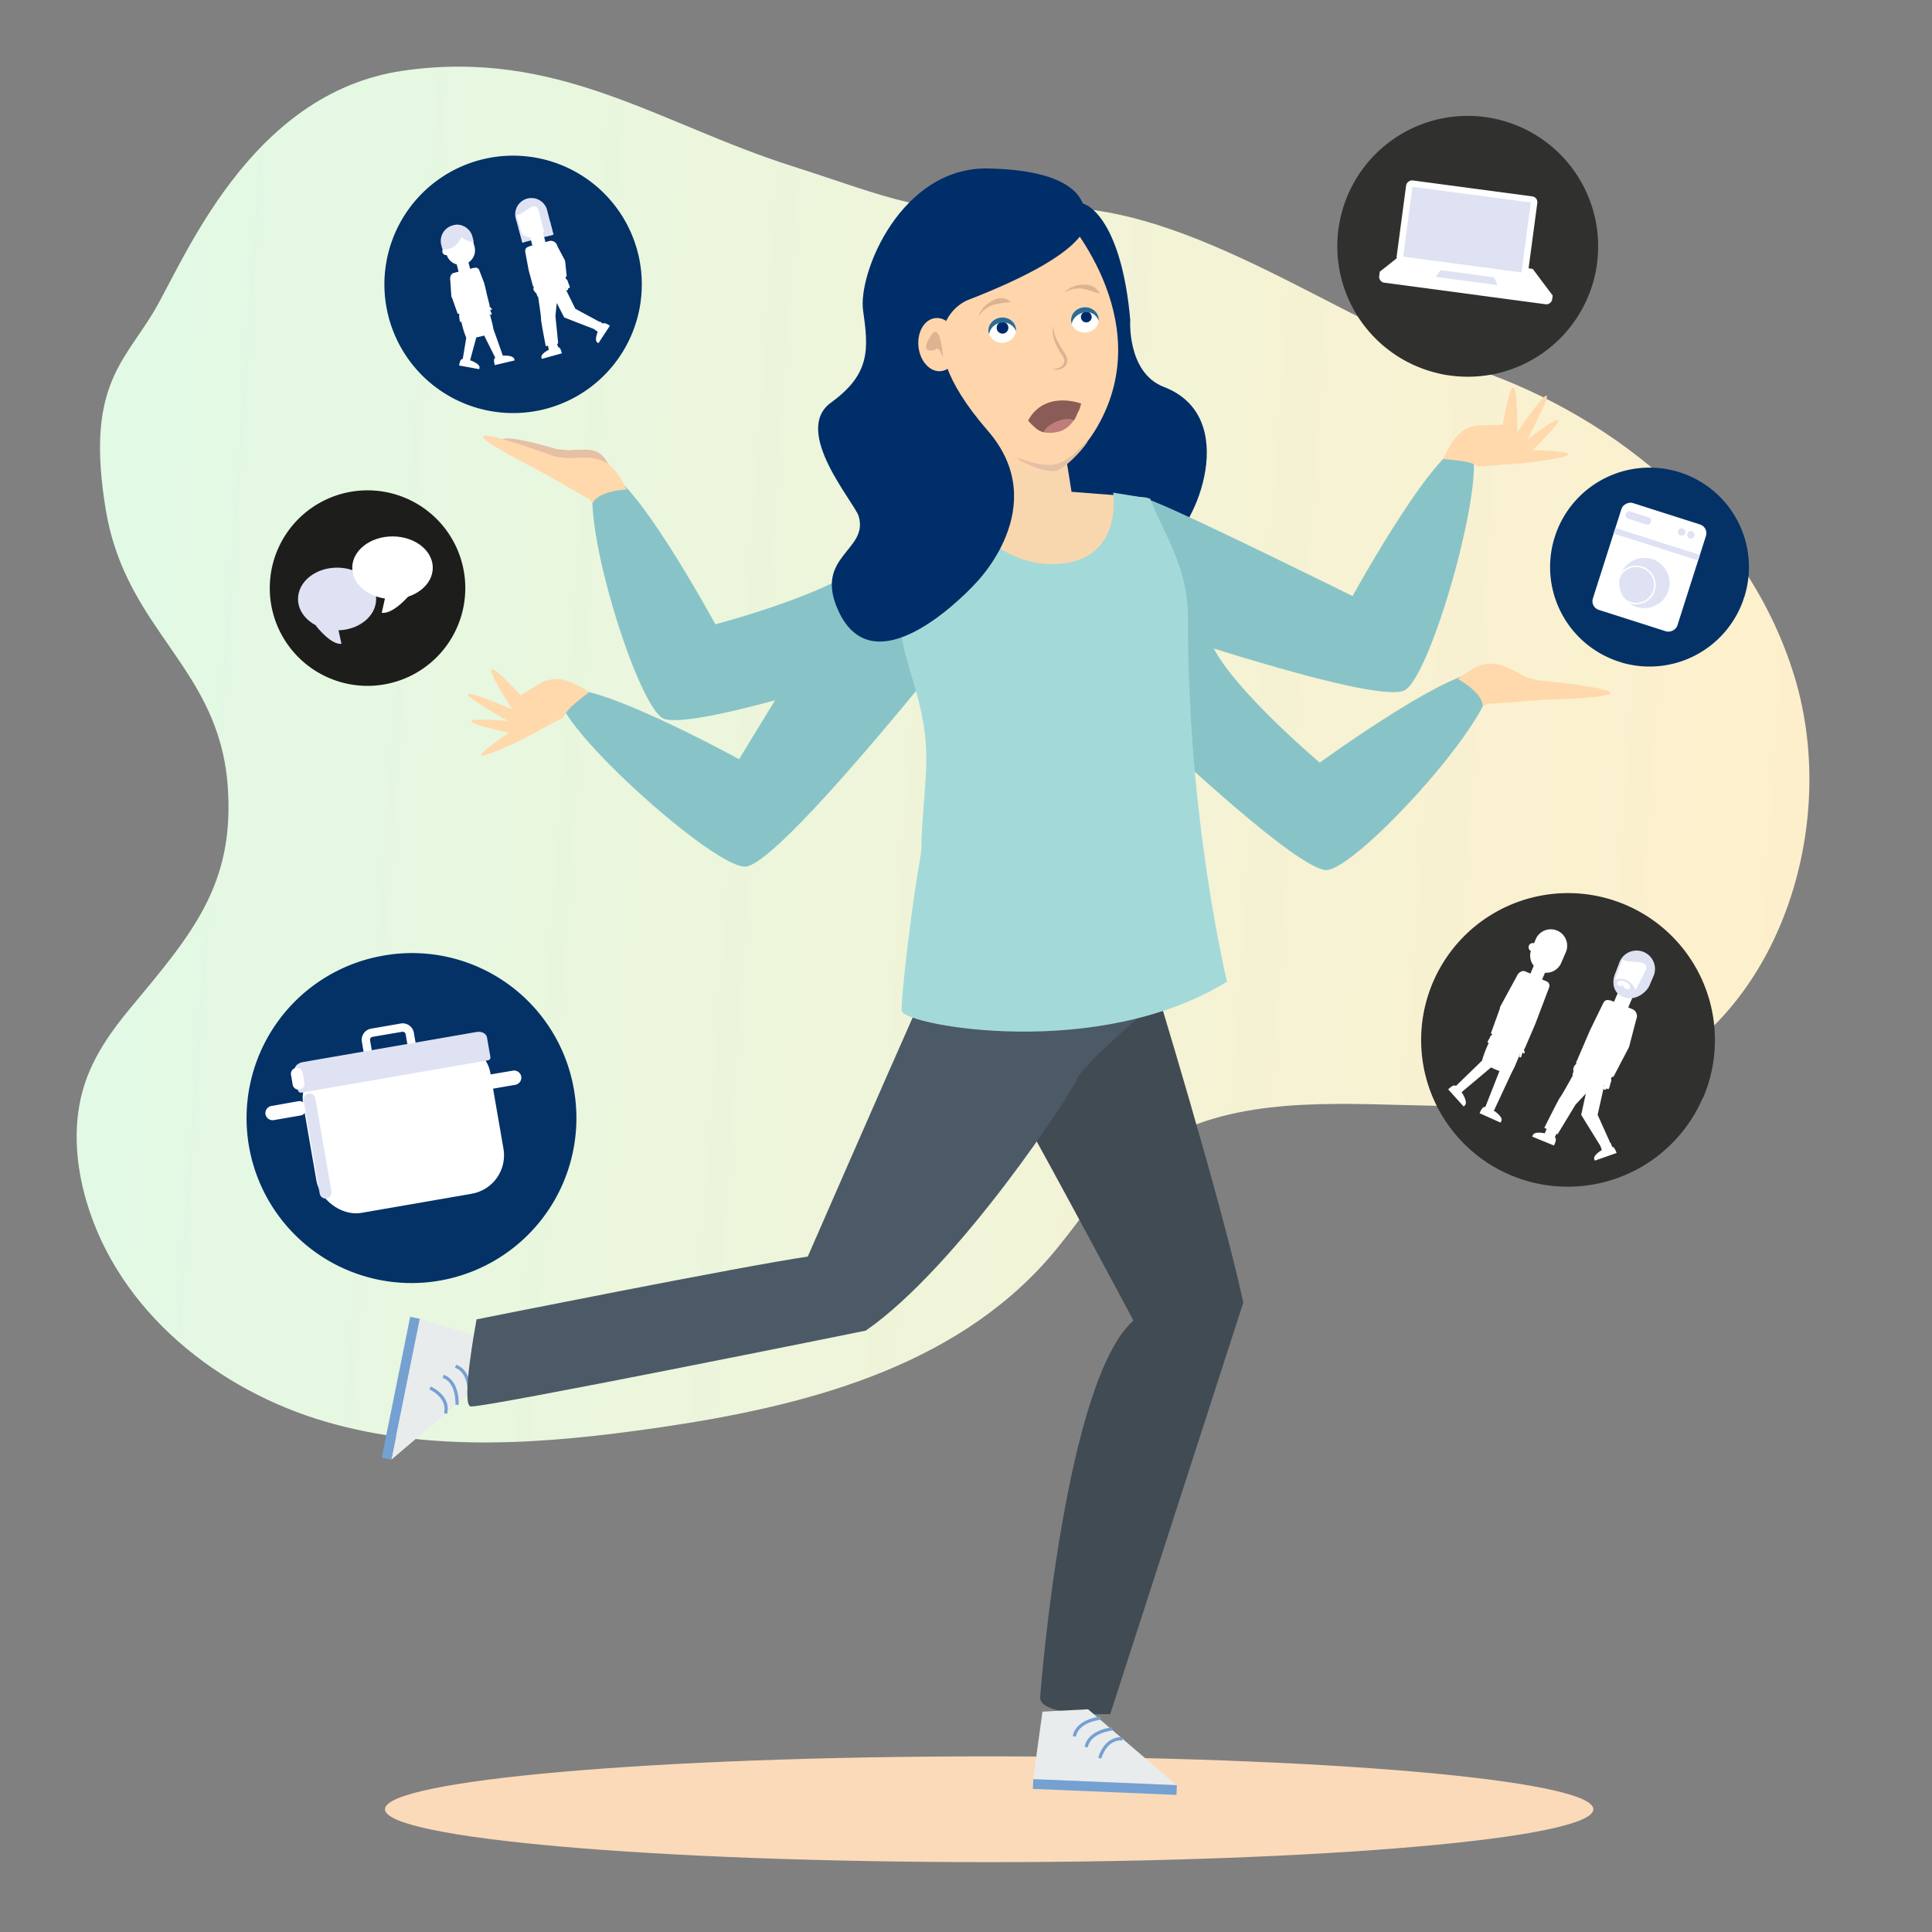 <svg xmlns="http://www.w3.org/2000/svg" xmlns:xlink="http://www.w3.org/1999/xlink" viewBox="0 0 1200 1200"><rect x="0" y="0" width="1200" height="1200" fill="#808080" stroke="none"/><defs><linearGradient id="Unbenannter_Verlauf_11" x1="19302.23" y1="3183.62" x2="20427.87" y2="3183.62" gradientTransform="matrix(-0.95, -0.07, -0.07, 1, 19717.9, -1386.45)" gradientUnits="userSpaceOnUse"><stop offset="0" stop-color="#ffefcb"/><stop offset="1" stop-color="#e2f9e5"/></linearGradient></defs><g id="Ebene_1" data-name="Ebene 1"><path d="M141.45,488.34c4.44,61.22-22.13,91.74-60.79,138.19-11.58,13.92-22.26,29.13-28,46.56-7.73,23.44-5.94,49.39,1,73,20.29,69,82.31,117.68,148.76,137s137.19,13.65,205.68,3.75c89.27-12.91,184.12-36.47,244.54-106.79,15.4-17.92,28.12-38.46,45.42-54.35,83.32-76.49,219-10.88,320.64-56.72,86-38.74,124.15-155.32,96-248.37S1005.7,260,917.2,229.5,733,120.66,639.93,129.36c-63.94,6-87-6.75-148.25-26.28C409.12,76.76,346.47,30,250.29,43.93S113.86,163.43,94.92,194.56s-41.78,46.85-29.18,122.3S136.07,414.11,141.45,488.34Z" style="fill:url(#Unbenannter_Verlauf_11)"/><polygon points="301.24 831.46 260.73 819.16 243.05 906.65 298.29 859.66 301.24 831.46" style="fill:#e8eced"/><path d="M276.7,877.91s3.4-9.31-9.53-15.85" style="fill:none;stroke:#75a0d2;stroke-miterlimit:10;stroke-width:2px"/><path d="M283.9,872.57s.87-14.43-8.65-17.71" style="fill:none;stroke:#75a0d2;stroke-miterlimit:10;stroke-width:2px"/><path d="M291.61,866.32s.88-14.43-8.65-17.71" style="fill:none;stroke:#75a0d2;stroke-miterlimit:10;stroke-width:2px"/><rect x="204.29" y="859.27" width="89.26" height="6.07" transform="translate(1143.44 789.15) rotate(101.43)" style="fill:#75a0d2"/><path d="M989.68,1123.76c0,18.14-168,32.85-375.28,32.85s-375.29-14.71-375.29-32.85,168-32.86,375.29-32.86S989.68,1105.61,989.68,1123.76Z" style="fill:#fbdab9"/><path d="M675.88,380.14s1.7,39.41,29.68,65.61,99.36,92.63,117.65,94.63,116.58-106,101.23-121.56c-12.3-12.43-104.72,54.86-104.72,54.86s-73.41-62-69.39-84.72S675.88,380.14,675.88,380.14Z" style="fill:#88c4c7"/><path d="M905.54,421.78c9.85-7.9,18.33-12.71,30.65-7.22s5,3.68,17.66,7.84c0,0,101.55,9.37,4,12.32l-33.8,2.48c-.82-.3-3.4,2.48-3.28.24C920.88,435.73,918.27,428.91,905.54,421.78Z" style="fill:#ffd9ab"/><path d="M589.93,360.61s3.3,39.3-21.15,68.83S481.91,533.87,464,538.16,337.34,444,348.26,430.36s110.8,41.19,110.8,41.19,56.2-92.88,72.77-116C545.24,336.79,589.93,360.61,589.93,360.61Z" style="fill:#88c4c7"/><path d="M366,429.91c-10.76-6.6-20-11.83-31.51-4.82s-11.25,6.71-11.25,6.71-37.07-41.47-5.09,8.79c0,0-60.16-25.83-2.61,7.24,0,0-51.78-4.54.63,7.31,0,0-43.7,28.91,8,4.25L349.33,446a3.34,3.34,0,0,0,1.59-2C351.45,442.43,354.23,438.58,366,429.91Z" style="fill:#ffd9ab"/><path d="M569.39,599.05s83.79,51.37,146.11,6.21c0,0,42.84,139.33,56.74,203.77l-82.66,255.62s-44.2,1.47-43.49-10.35S662.24,857,704,820.21c0,0-66-123.89-87.28-159.64C616.68,660.57,554.76,628.43,569.39,599.05Z" style="fill:#414b54"/><path d="M710.45,629S671.18,663,669,670.1,595.4,786.54,537.74,826.48c0,0-239.26,48.52-245.46,47.08S296,819.49,296,819.49s165.54-33.18,205.72-39c0,0,47.92-109.75,67.77-154.43,9.07-20.43,46.9-77.1,46.9-77.1S688.06,619,710.45,629Z" style="fill:#4b5a66"/><polygon points="647.49 1063.15 641.7 1105.09 730.88 1108.83 675.8 1061.65 647.49 1063.15" style="fill:#e8eced"/><path d="M697.21,1080.1s-9.72-1.89-14.16,11.9" style="fill:none;stroke:#75a0d2;stroke-miterlimit:10;stroke-width:2px"/><path d="M690.81,1073.84s-14.38,1.39-16.13,11.31" style="fill:none;stroke:#75a0d2;stroke-miterlimit:10;stroke-width:2px"/><path d="M683.43,1067.2s-14.38,1.39-16.13,11.31" style="fill:none;stroke:#75a0d2;stroke-miterlimit:10;stroke-width:2px"/><rect x="641.53" y="1106.96" width="89.26" height="6.07" transform="translate(47.18 -27.81) rotate(2.4)" style="fill:#75a0d2"/><path d="M396.14,156.79c.35,1.36.7,2.71.93,4.09a79.93,79.93,0,0,1-58.54,93.19,50.31,50.31,0,0,1-5.29,1.16,79.94,79.94,0,1,1,62.9-98.44Z" style="fill:#043267"/><path d="M289,365.7a60.72,60.72,0,1,1,0-.84Z" style="fill:#1d1d1b"/><ellipse cx="209.37" cy="372.04" rx="24.27" ry="19.47" style="fill:#dee2f3"/><path d="M196,388.39s9.37,12.33,16.09,11.49L210,390.23Z" style="fill:#dee2f3"/><ellipse cx="243.8" cy="352.64" rx="25.01" ry="19.47" style="fill:#fff"/><path d="M256.22,367.44s-11.07,14.19-19.11,13.2l2.51-11.23Z" style="fill:#fff"/><path d="M356.52,677a102.44,102.44,0,1,1-118.43-83.45h0a102,102,0,0,1,118.27,82.54C356.42,676.38,356.47,676.69,356.52,677Z" style="fill:#043267"/><path d="M253.76,663.64l-18.45,3.2a7.06,7.06,0,0,1-8.13-5.73l-2.43-14.06a7.06,7.06,0,0,1,5.73-8.13l18.44-3.2a7.07,7.07,0,0,1,8.14,5.73l2.43,14.06A7.06,7.06,0,0,1,253.76,663.64ZM231.36,644a1.87,1.87,0,0,0-1.51,2.15l2.44,14.05a1.84,1.84,0,0,0,2.14,1.51l18.45-3.19a1.87,1.87,0,0,0,1.51-2.15l-2.44-14a1.84,1.84,0,0,0-2.14-1.51Z" style="fill:#fff"/><path d="M320.1,673.79l-16.62,2.88A4.51,4.51,0,0,1,298.3,673h0a4.5,4.5,0,0,1,3.65-5.18L318.57,665a4.51,4.51,0,0,1,5.18,3.65h0A4.52,4.52,0,0,1,320.1,673.79Z" style="fill:#fff"/><path d="M186.81,692.82l-16.62,2.88a4.51,4.51,0,0,1-5.29-3.56v0h0a4.52,4.52,0,0,1,3.66-5.19L185.16,684a4.49,4.49,0,0,1,5.18,3.65h0A4.5,4.5,0,0,1,186.81,692.82Z" style="fill:#fff"/><rect x="191.6" y="651.45" width="117.86" height="96.64" rx="24.21" transform="translate(-115.79 53.05) rotate(-9.83)" style="fill:#fff"/><path d="M302.92,658.62l-115.56,20c-2.38.41-2.32-1.63-2.74-4L183,665.1c-.41-2.38,1.61-4.81,5.08-5.41L295.88,641c3.44-.6,6.18,1,6.6,3.38l1.65,9.5C304.55,656.31,305.34,658.2,302.92,658.62Z" style="fill:#dee2f3"/><path d="M202.86,744.37a3.69,3.69,0,0,1-4.27-3l-10-57.9a3.69,3.69,0,0,1,7.27-1.26l10,57.9a3.68,3.68,0,0,1-3,4.26Z" style="fill:#dee2f3"/><path d="M186.06,676.74a3.69,3.69,0,0,1-4.26-3l-1.06-6.15a3.68,3.68,0,1,1,7.26-1.26l1.05,6.08a3.69,3.69,0,0,1-2.92,4.32Z" style="fill:#fff"/><path d="M313.19,220.85l-.86.08h0l-5.89-16.64a40.23,40.23,0,0,0-1.24-5.51l-.12-.47h0l-.6-2.35c-.31-1.2,0-.11-.05-.18l-.81-2.36h0l.72,1.76a.55.55,0,0,0,.7.33.54.54,0,0,0,.33-.69h0l-.92-2.29,0-.09a1.05,1.05,0,0,0-.06-.24l.27.22a.53.53,0,0,0,.77-.7l-1.56-1.48.36-.1-2-7.92c.11,0-1.43-6.21-1.54-6.55l-2.71-7c-.41-1.58-1.16-2.46-2.78-2.41h0l-.44.11h0a10.13,10.13,0,0,0-1.53.24L292,167l-1-4a9,9,0,0,0,3.76-9.72l-1.55-6.05a9,9,0,1,0-17.46,4.48l.56,2.22a2.31,2.31,0,0,0,1.15,4.46,8.94,8.94,0,0,0,6.21,5.83l1.16,4.53-3.13.81c-1.57.4-2.45,2.56-2,4.88l.62,9.47a2.51,2.51,0,0,0,.5,1.19l3.48,9.88.78-.2.28.61a3,3,0,0,0-.2.89,2.13,2.13,0,0,0,.11.9h0s.25,1.88.35,2.35.33.44.57.42a.36.36,0,0,0,.33-.45l-.28-1.13h0l.22.89a56.35,56.35,0,0,0,3.14,10.55h0l-2.17,13.16h0l-.28,0c-1.07.37-1.4,1.27-1.86,3.29l-.11.75,12.48,2.28s.12-.66.16-.74c.42-2-3-3.67-4.84-4.41a9.16,9.16,0,0,0-1-.33l3.86-14.24c1.65-.31,3.29-.69,4.9-1.16l6.83,13.7a.51.51,0,0,0,.16.13l-.24.07c-.83.77-.78,1.73-.36,3.76l.19.72,12.33-2.92-.18-.73C318.91,221,315.15,220.85,313.19,220.85Z" style="fill:#fff"/><path d="M293.47,147.07l.78,3.07a10.6,10.6,0,0,1-10.91-10.29v-.26A9.94,9.94,0,0,1,293.47,147.07Z" style="fill:#dee2f3"/><path d="M281.36,139.9a9.87,9.87,0,0,1,5.31.1,11.63,11.63,0,0,1-11.85,15l-.74-2.86A10,10,0,0,1,281.16,140Z" style="fill:#dee2f3"/><rect x="323.06" y="139.54" width="19.91" height="8.8" transform="translate(-25.31 87.16) rotate(-14.37)" style="fill:#dee2f3"/><path d="M378.57,202.15c-1.8-1.11-3.09-1.75-4.19-1.2l-.11,0,0-.11-1.77-1.16-.14.22-15-8.11L351.53,180a.76.76,0,0,0,.9.24.7.7,0,0,0,.42-.89s0,0,0-.05l-.56-2.19h0l.38,1.52a.51.51,0,0,0,.74.31c.34-.14.63-.28.46-.87s-1.13-3-1.13-3h0a2.65,2.65,0,0,0-.45-1.1,4.23,4.23,0,0,0-.85-.89l-.07-1.26.62-.16-.93-9.14a2.69,2.69,0,0,0-.16-.62l-.07-.27-4.65-8.77a4.21,4.21,0,0,0-4.47-3.28l-3.1.79a2.07,2.07,0,0,0,0-.7l-1.31-5.12c3.06-3.19,4.19-5.89,3.53-8.5l-1.35-5.26a9.72,9.72,0,0,0-18.84,4.82l1.86,6.21c1,4,3.22,5,6.86,5.62l1.1,4.31a5.71,5.71,0,0,0,.19.71l-1,.26a4.77,4.77,0,0,0-1.35.54l-.15,0c-1.93.79-2.17,1.95-1.8,3.7l2,10.82a4.77,4.77,0,0,0,.13.51l2.63,9.73.6-.15h0a2.89,2.89,0,0,0-.11,2.65l.5.53a2.8,2.8,0,0,0,1,1.11l.69,1.77a.73.73,0,0,0,.45.41c.83,5.49,1.86,12.53,1.8,13.69-.06,1.59,2.94,17,2.94,17l1.38-.36.53,2.57c-1.71.9-5.09,2.87-4.57,4.91l.19.75,12.48-3.43-.19-.75c-.62-2-1.05-2.89-2.18-3.18l-.62-2,.7-.18L345,196.38l.79-8.2,4.66,9,18.83,7.33-.09.13,2.09,1.41c-.73,1.86-1.94,5.54-.23,6.68l.65.41,7.11-10.81Zm-27.1-22.44-.4-.87-.23-.88h0Z" style="fill:#fff"/><path d="M324.46,150.67l-4.15-15.12a10.08,10.08,0,0,1,19.53-5l3.89,15.2-5,1.27-4.1-16c-1-3.77-3.29-3.52-7.47-.65-3.21,2.22-4.68,3.15-6.5,3.12l5.08,16.85Z" style="fill:#dee2f3"/><path d="M991.94,163.7a79.73,79.73,0,0,1-7.09,24A80.93,80.93,0,0,1,901,233.28a55.85,55.85,0,0,1-7.47-1.35,81,81,0,1,1,98.39-68.24Z" style="fill:#30302e"/><path d="M872.75,156.27,857,168.78l-.32,2.41a3.71,3.71,0,0,0,2.89,4.36h0L960.2,189a3.71,3.71,0,0,0,3.93-3.45h0l.27-2L952,167Z" style="fill:#fff"/><rect x="885.41" y="101.51" width="51.61" height="82.21" rx="3.6" transform="translate(649.3 1026.95) rotate(-82.4)" style="fill:#fff"/><rect x="889.32" y="105.57" width="43.81" height="74.11" transform="translate(649.28 1026.96) rotate(-82.4)" style="fill:#dee2f3"/><polygon points="891.72 171.96 894.73 167.8 928.11 172.26 930.08 177.08 891.72 171.96" style="fill:#dee2f3"/><path d="M1057.62,681.86a89.51,89.51,0,0,1-16.38,25.41,91.24,91.24,0,0,1-103.5,22.39,89.69,89.69,0,0,1-22.45-13.8,91.24,91.24,0,1,1,142.5-33.93Z" style="fill:#30302e"/><path d="M1004.12,716.16c-.86-2.23-1.55-3.69-2.84-3.93h0l-.77-2.27-.27.08-7.93-17.63L996,676a.86.86,0,0,0,.64.85.79.79,0,0,0,1-.49v0l1-2.36h0l-.69,1.6a.56.56,0,0,0,.45.78c.4.05.68.29,1-.46s1-3.43,1-3.43h0a2.87,2.87,0,0,0,.37-1.31,4.27,4.27,0,0,0-.14-1.38l.81-1.16.66.28,9.42-18a3.36,3.36,0,0,0,.28-.65l.13-.3,4.37-16.84a4.77,4.77,0,0,0-1.72-6l-3.27-1.41a2.7,2.7,0,0,0,.31-.72l2.36-5.5a14.25,14.25,0,0,0,9.94-7.35l2.42-5.63a11,11,0,0,0-20.19-8.68l-2.59,6.84a11,11,0,0,0,1.25,12.16l-2,4.65a6.26,6.26,0,0,0-.32.75l-1.08-.46a4.91,4.91,0,0,0-1.59-.45h0c-2.25-.62-3.29.25-4.19,2.07l-8.2,16.83a3.88,3.88,0,0,0-.23.56l-8.44,19.63.65.28h0a3.3,3.3,0,0,0-1.91,2.28l-.26.62a3,3,0,0,0,.13,1.69l-.63,2.09a.82.82,0,0,0,.13.68c-3.05,5.47-7,12.5-7.85,13.49s-9.84,19-9.84,19l1.47.63-1.17,2.71c-2.19-.4-6.59-1-7.44,1.26l-.35.82,13.51,5.54.36-.82c.94-2.19,1.11-3.4.24-4.35l.91-2.13.72.31,11.19-18.45,6.37-6.8-2.88,13.18L994,711.71h0l.93,2.61c-1.92,1.15-5.45,3.66-4.67,5.74l.3.83,13.7-4.81Zm-8.06-40.67.22-1.07.41-.95h0Z" style="fill:#fff"/><path d="M928.72,690.39l-.89-.38h0l11.37-24.38a44.55,44.55,0,0,0,2.73-5.81l.22-.52h0l1.08-2.52c.55-1.27,0,0,.09-.19l.91-2.67h0l-.5,2a.62.62,0,1,0,1.14.49l.77-2.69h0a1.45,1.45,0,0,0,.11-.26l.11.39a.61.61,0,0,0,.72.46.62.62,0,0,0,.47-.53l-.56-2.3.39.17,6.48-15.08.2-.46,8.37-22.1c.73-1.7.67-3-.75-4.2h0l-.46-.2h0a10.4,10.4,0,0,0-1.61-.69l-1.27-.55,1.8-4.19a10.14,10.14,0,0,0,10.06-6.1l2.82-6.54a10.19,10.19,0,1,0-18.7-8.1l0,.05-1,2.39a2.6,2.6,0,0,0-2,4.78,10.13,10.13,0,0,0,1.82,9.2l-2.09,4.87-3.27-1.4c-1.67-.72-4.09.49-5.16,3L932,624.92a2.86,2.86,0,0,0-.38,1.43L926,641.87l.85.37-.3.68a3.9,3.9,0,0,0-.79.67,2.59,2.59,0,0,0-.41.95h0s-1.1,1.93-1.31,2.34a.51.51,0,0,0,.21.76c.22.13.4.16.63-.2l.52-1.21h0l-.41.95a65,65,0,0,0-4.48,11.6h0l-16.16,15.69h0l-.29-.12c-1.18-.51-2.13.17-3.94,1.68l-.64.58,9.61,10.64.67-.57c1.78-1.52-.17-5.38-1.28-7.29l-.66-1L926.11,663a54.9,54.9,0,0,0,5.23,2.25l-8.73,22.22a.77.77,0,0,0-.07.16l-.26-.11c-1.29.11-1.91,1-2.93,3.12l-.34.79,13,5.85.34-.79C933.81,694.6,930.43,691.82,928.72,690.39Z" style="fill:#fff"/><path d="M1027,606.34l-2.52,5.85c-1.73,4-8.9,10.25-16.62,6.93-5.79-2.49-7-8.91-4.54-14.7l2.7-7.09a11.4,11.4,0,1,1,21,9h0Zm-14.6,7.37c.4-1-.38-2.37-1.2-3a8.1,8.1,0,0,0-3.66-1.57c-1-.2-2.6.28-3,1.19s.21,1.6,1.16,2l.91.39a1,1,0,0,1,1.84.79l1.73.75c.9.42,1.81.39,2.2-.53Zm9.58-10.58c1.74-4-.5-5.41-6.22-5.73-4.4-.22-6.4-.35-8-1.68l-4.61,12.79s8.28-3.46,12.76,6.41Z" style="fill:#dee2f3"/><path d="M1083.27,371.07l-.73,2.29a61.71,61.71,0,0,1-74.24,38.47l-2.52-.8A61.75,61.75,0,1,1,1083.36,371v0Z" style="fill:#043267"/><rect x="989.66" y="324.74" width="69.65" height="55.1" rx="5.61" transform="translate(377.39 1221.17) rotate(-72.3)" style="fill:#fff"/><path d="M1009.71,319.29a2.41,2.41,0,0,1,3-1.56l11.73,3.74a2.41,2.41,0,0,1-1.41,4.43l-11.73-3.74A2.41,2.41,0,0,1,1009.71,319.29Z" style="fill:#dee2f3"/><circle cx="1044.51" cy="330.4" r="2.31" transform="translate(412.19 1225.01) rotate(-72.3)" style="fill:#dee2f3"/><circle cx="1050.25" cy="332.23" r="2.31" transform="translate(414.44 1231.75) rotate(-72.3)" style="fill:#dee2f3"/><rect x="1027.24" y="310.47" width="3.59" height="55.1" transform="translate(394.16 1215.58) rotate(-72.3)" style="fill:#dee2f3"/><circle cx="1021.35" cy="362.08" r="15.61" transform="translate(236.13 1108.86) rotate(-63.08)" style="fill:#dee2f3"/><circle cx="1021.35" cy="362.08" r="11.64" transform="matrix(0.3, -0.95, 0.95, 0.3, 365.89, 1224.99)" style="fill:none;stroke:#fff;stroke-miterlimit:10"/><path d="M671.91,126.29c8.67,1.76,25.43,19.3,30.09,72.27,0,0-2.14,32.92,20.9,41.77,48.33,18.56,19.57,87.84,2.24,97s-57.07,31.9-66.43-7.71S671.91,126.29,671.91,126.29Z" style="fill:#002e69"/><path d="M670.15,346.86s18.31,34.94,54.79,46.73,129.35,41.49,146.75,35.51S928.05,281.68,911.51,276s-71.39,94.23-71.39,94.23S742.85,322,716.45,311.39C695.07,302.78,670.15,346.86,670.15,346.86Z" style="fill:#88c4c7"/><path d="M896.33,285.13c5.54-11.35,10.52-20.71,24-21s13.1-.38,13.1-.38,9-54.89,9,4.69c0,0,36.91-54.09,6.09,4.7,0,0,41.25-31.62,3.39,6.51,0,0,52.39.94-4.46,7.88L919,289.8a3.39,3.39,0,0,1-2.39-.8C915.3,287.91,910.88,286.15,896.33,285.13Z" style="fill:#ffd9ab"/><path d="M613.65,307.27l-13-93.82,56.37,38.2,8.52,53.83,47,3.63s21.8,65.21-56.07,74.61-67.94-68.4-67.94-68.4Z" style="fill:#f9d7ae"/><path d="M659.12,132s61.38,65.56,22.46,133-100.87-18.15-100.87-18.15S546.21,119.1,659.12,132Z" style="fill:#ffd6ab"/><ellipse cx="673.85" cy="198.71" rx="8.55" ry="7.9" transform="translate(-14.63 58.85) rotate(-4.95)" style="fill:#fff"/><circle cx="674.71" cy="196.89" r="3.36" style="fill:#00296b"/><path d="M627.48,187.73a34.91,34.91,0,0,0-5.43.64,40.79,40.79,0,0,0-5.09,1,19,19,0,0,0-4.79,2.53,13.72,13.72,0,0,0-3.84,4,.16.16,0,0,1-.22.06.18.18,0,0,1-.08-.18,13.08,13.08,0,0,1,3.08-5.05,20.44,20.44,0,0,1,4.78-3.66,12,12,0,0,1,5.9-1.93,8.06,8.06,0,0,1,5.81,2.27.17.17,0,0,1,0,.25A.18.18,0,0,1,627.48,187.73Z" style="fill:#ddb492"/><path d="M682.75,182.39c-2-.62-3.62-1.22-5.3-1.68a40.77,40.77,0,0,0-5-1.41,16.72,16.72,0,0,0-5.37.16,13.42,13.42,0,0,0-5.14,2,.17.17,0,0,1-.23,0,.18.18,0,0,1,0-.2,13.26,13.26,0,0,1,4.91-3.28,18.5,18.5,0,0,1,5.93-1.17,11.82,11.82,0,0,1,6.11,1,9.18,9.18,0,0,1,4.3,4.42.19.19,0,0,1-.1.23A.24.24,0,0,1,682.75,182.39Z" style="fill:#ddb492"/><path d="M654.3,202.35a21.22,21.22,0,0,0,1.94,8.29,60.42,60.42,0,0,0,4.29,7.41,23.5,23.5,0,0,1,2.12,4.06,10.08,10.08,0,0,1,.31,1.26,4.79,4.79,0,0,1-.09,1.39,5.7,5.7,0,0,1-1,2.32,6.2,6.2,0,0,1-4.1,2.42,11,11,0,0,1-4.48-.2,13.22,13.22,0,0,0,4.2-.81,5.27,5.27,0,0,0,3-2.32,4.87,4.87,0,0,0,.56-1.74c.09-.33,0-.51,0-.78s-.14-.55-.28-.85a23.83,23.83,0,0,0-2-3.62,36.4,36.4,0,0,1-4-8A15.4,15.4,0,0,1,654.3,202.35Z" style="fill:#ddb492"/><ellipse cx="622.5" cy="205.05" rx="8.58" ry="7.9" transform="translate(-15.36 54.45) rotate(-4.95)" style="fill:#fff"/><circle cx="622.68" cy="203.57" r="3.65" style="fill:#00296b"/><path d="M621.62,200.5a8.38,8.38,0,0,1,9.42,5.21,7.56,7.56,0,0,0-.07-2c-.77-4.3-5.18-7.16-9.85-6.39s-7.85,4.88-7.08,9.18a6.64,6.64,0,0,0,.33,1.18A8.43,8.43,0,0,1,621.62,200.5Z" style="fill:#2e6b93"/><path d="M673.53,194a7.82,7.82,0,0,1,8.86,5.34,7.5,7.5,0,0,0-.07-2c-.77-4.3-5.18-7.16-9.86-6.39s-7.84,4.88-7.07,9.17a7.59,7.59,0,0,0,.32,1.18C666.06,197.82,669.59,194.67,673.53,194Z" style="fill:#2e6b93"/><path d="M656.22,288.2c6.31-1.53,13-7.75,19.65-15.2.56,2.07-13.48,17.86-19.9,19.42-6.78,1.64-23.88-6.12-24.37-8.27C640.71,287.55,649.54,289.82,656.22,288.2Z" style="fill:#e6c0a4"/><path d="M614.39,365.22s-18.48,34.85-55,46.46-129.55,40.85-146.93,34.79-59.6-145.88-39.06-153.29c16.44-5.93,70.92,94.58,70.92,94.58s93-24.4,99.09-46.61S614.39,365.22,614.39,365.22Z" style="fill:#88c4c7"/><path d="M691.41,306s6.75,43.69-37,44.37S588,302.94,588,302.94L554.1,315.1s9.52,13.75,10.68,30.41c.91,13.06.4,26.18-5.4,44.34,1.64,22.11,15.46,45.67,15.94,79.08.25,17.37-2.85,38.16-3.06,58.47,0,3.35-2.28,13.35-4.65,30.37-5.76,41.23-8.21,68.93-7.47,70.47,4.33,9,122.27,30.51,202-18.51,0,0-24.61-100.44-24.3-226.17.08-31.26-14.21-50.19-23.49-73.89Z" style="fill:#a3dad9"/><path d="M384.22,304c-5.49-11.37-6.11-24.33-19.6-24.67s-6.11,1.16-19.32-.52c0,0-68.64-21-11.59,12.52L365.83,305c.87.07,2,3.7,2.86,1.62C369.34,305,369.66,304.93,384.22,304Z" style="fill:#e6c0a4"/><path d="M389.17,304c-5.49-11.36-11.07-19.36-24.56-19.7s-6.11,1.16-19.32-.52c0,0-95.69-35.25-8.92,9.39l29.45,16.79c.87.07,2,3.7,2.85,1.62C369.32,310,374.62,304.94,389.17,304Z" style="fill:#ffd9ab"/><path d="M674,135.66s11.37,18.11-73.23,50.86c0,0-42.84,16.92,12.76,81,40.9,47.13-7.92,95.12-7.92,95.12s-61.52,68-84.91,16.67c-15.54-34.05,19.18-37.2,12.61-58.74-2.62-8.59-41.63-52.88-17.1-70.57s23.3-33.39,19.89-56.89,23.7-89.63,77.77-88.47S674.75,124.5,674,135.66Z" style="fill:#002e69"/><path d="M570.48,215.29c.93,9.11,7.17,15.93,13.95,15.23s11.51-8.62,10.58-17.73-7.17-15.92-14-15.22S569.55,206.19,570.48,215.29Z" style="fill:#ffd6ab"/><path d="M585.74,222.27s-1.35-22.74-7.22-14.22c-8.75,12.7,2.29,9.31,2.29,9.31S582.65,213.38,585.74,222.27Z" style="fill:#ddb492"/><path d="M640.59,260.42l30.88-9.77S668.29,266,656.8,268.32C641.62,271.39,640.59,260.42,640.59,260.42Z" style="fill:#bd7e79"/><path d="M648.14,268.41c2.74-5.75,14.13-9.91,18.65-7.46,1,.55,2.12-5.43,3.18-5.62a33.06,33.06,0,0,0,1.5-4.68s-22.5-8.58-32.88,10.55C638.59,261.2,643.45,267.34,648.14,268.41Z" style="fill:#8a5c58"/></g></svg>